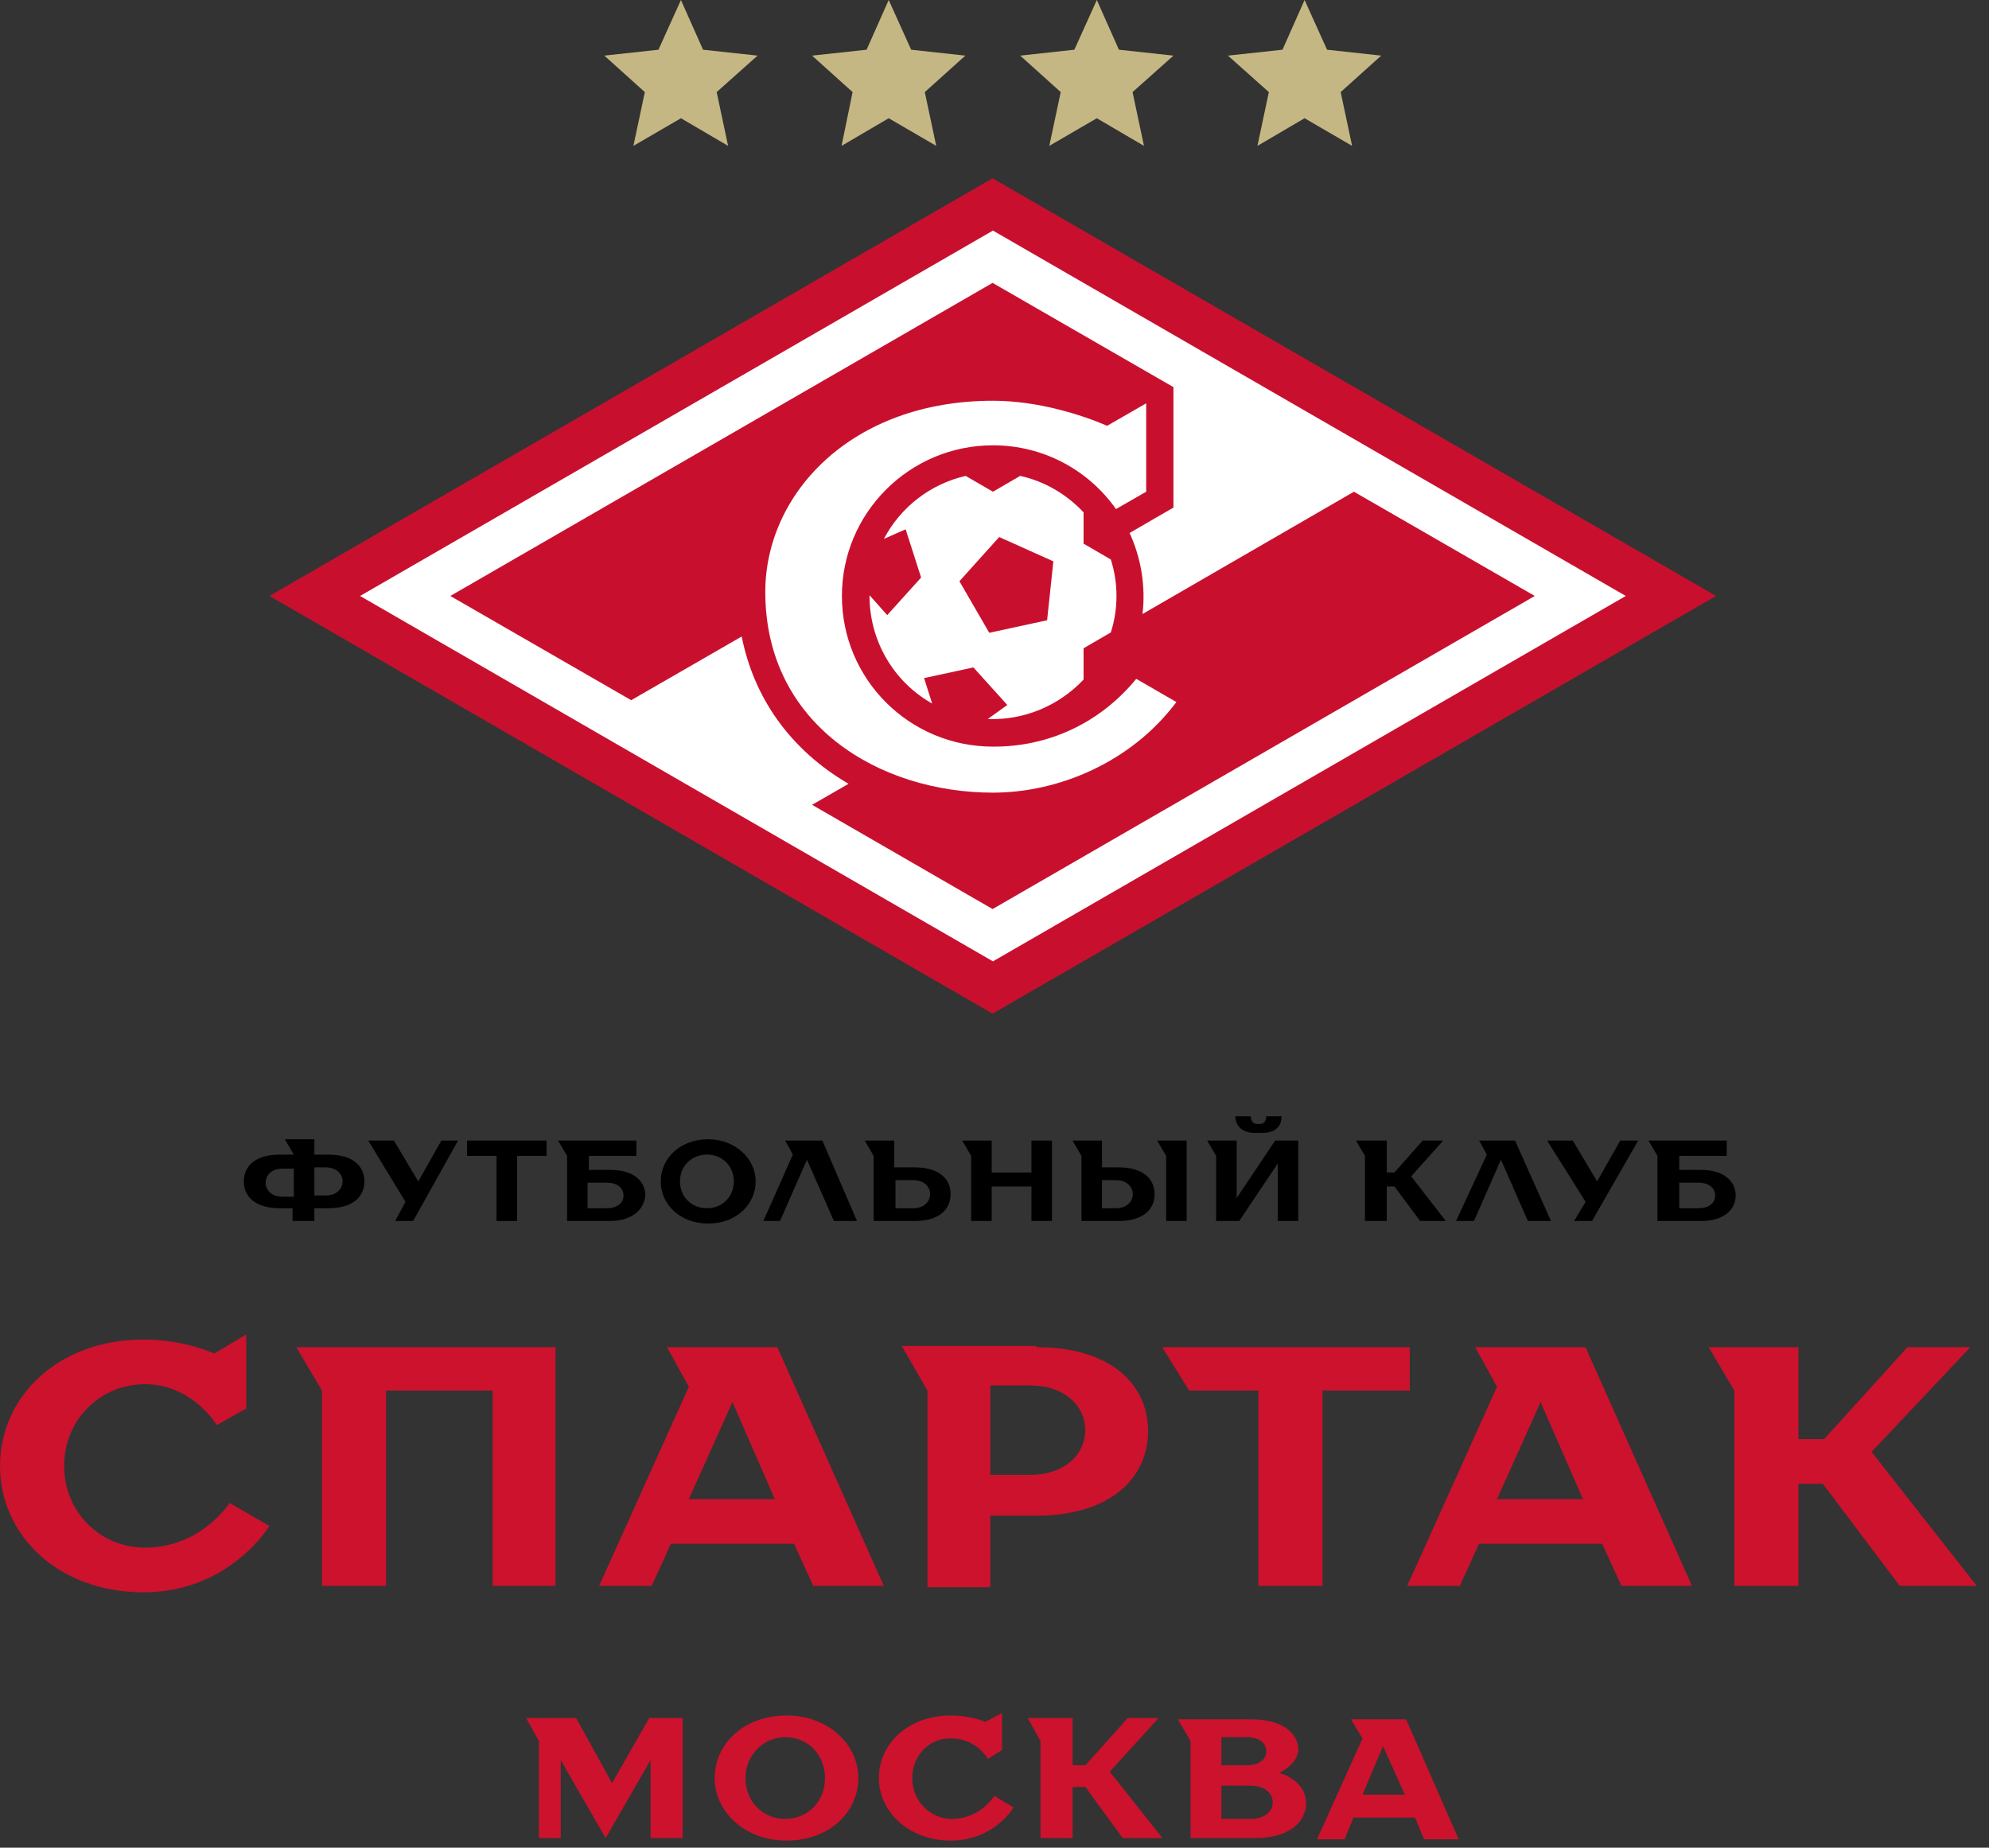 <?xml version="1.0" encoding="UTF-8"?> <svg xmlns="http://www.w3.org/2000/svg" width="155" height="144" viewBox="0 0 155 144" fill="none"><rect x="0" y="0" width="155" height="144" fill="#333333" stroke="none"/><path d="M75.226 4.335L71.006 3.875L69.255 0L67.533 3.875L63.284 4.335L66.442 7.177L65.581 11.368L69.255 9.215L72.958 11.368L72.068 7.177L75.226 4.335Z" fill="#C5B783"></path><path d="M107.635 4.335L103.415 3.875L101.664 0L99.942 3.875L95.693 4.335L98.88 7.177L97.99 11.368L101.664 9.215L105.367 11.368L104.477 7.177L107.635 4.335Z" fill="#C5B783"></path><path d="M91.445 4.335L87.196 3.875L85.474 0L83.723 3.875L79.503 4.335L82.661 7.177L81.771 11.368L85.474 9.215L89.148 11.368L88.258 7.177L91.445 4.335Z" fill="#C5B783"></path><path d="M59.035 4.335L54.787 3.875L53.065 0L51.313 3.875L47.094 4.335L50.251 7.177L49.361 11.368L53.065 9.215L56.739 11.368L55.849 7.177L59.035 4.335Z" fill="#C5B783"></path><path d="M77.35 13.895L21 46.447L77.35 79L133.729 46.447L77.35 13.895Z" fill="#C8102E"></path><path d="M88.546 52.906L91.675 54.715C88.172 59.394 82.517 61.776 77.379 61.776C68.509 61.776 59.638 56.466 59.638 46.132C59.638 38.467 66.356 31.233 77.379 31.233C80.91 31.233 84.355 32.352 86.278 33.185L89.321 31.434V38.323L86.967 39.673C84.843 36.658 81.34 34.706 77.379 34.706C70.891 34.706 65.609 39.96 65.609 46.447C65.609 52.935 70.862 58.188 77.379 58.188C81.656 58.217 85.704 56.38 88.546 52.906ZM126.696 46.447L77.379 74.924L28.061 46.447L77.379 17.971L126.696 46.447ZM77.35 70.848L119.605 46.447L105.511 38.323L89.034 47.854C89.292 45.672 88.919 43.49 88.029 41.538L91.445 39.558V30.171L77.35 22.047L35.095 46.447L49.189 54.571L57.801 49.605C58.72 54.284 61.504 58.389 66.126 61.087L63.284 62.724L77.35 70.848ZM76.977 56.035L78.498 54.944L75.857 52.016L72.011 52.849L72.642 54.83C69.571 53.107 67.734 49.835 67.762 46.39L69.14 47.94L71.781 45.012L70.576 41.252L68.882 41.998C70.174 39.529 72.499 37.721 75.255 37.089L77.379 38.323L79.503 37.089C81.455 37.52 83.149 38.553 84.441 39.931V42.371L86.565 43.605C87.139 45.414 87.168 47.395 86.565 49.289L84.441 50.524V52.964C82.489 55.03 79.761 56.15 76.977 56.035ZM81.599 48.342L82.087 43.749L77.867 41.854L74.767 45.299L77.092 49.318L81.599 48.342Z" fill="white"></path><path d="M21.799 94.164C19.9 94.164 19 93.268 19 92.074C19 90.88 19.9 89.985 21.799 89.985H22.899L22.199 88.791H24.498V89.985H25.598C27.497 89.985 28.397 90.88 28.397 92.074C28.397 93.268 27.497 94.164 25.598 94.164H24.498V95.159H22.799V94.164H21.799ZM22.899 93.169V91.079H21.999C21.2 91.079 20.7 91.577 20.7 92.174C20.7 92.771 21.2 93.268 21.999 93.268H22.899V93.169ZM25.398 93.169C26.198 93.169 26.698 92.671 26.698 92.074C26.698 91.477 26.198 90.98 25.398 90.98H24.498V93.169H25.398Z" fill="black"></path><path d="M28.697 88.891H30.696L32.596 92.075L34.395 88.891H35.695L32.196 95.159H30.796L31.596 93.666L28.697 88.891Z" fill="black"></path><path d="M42.593 88.891V90.085H40.294V95.159H38.694V90.085H36.395V88.891H42.593Z" fill="black"></path><path d="M47.491 95.159H44.192V90.085L43.492 88.891H49.59V90.085H45.891V91.179H47.591C49.39 91.179 50.29 92.075 50.29 93.169C50.19 94.263 49.29 95.159 47.491 95.159ZM47.291 94.164C48.091 94.164 48.59 93.766 48.59 93.169C48.59 92.671 48.19 92.174 47.291 92.174H45.791V94.164H47.291Z" fill="black"></path><path d="M58.887 92.074C58.887 93.865 57.387 95.358 55.188 95.358C52.989 95.358 51.489 93.865 51.489 92.074C51.489 90.284 52.989 88.791 55.188 88.791C57.287 88.791 58.887 90.284 58.887 92.074ZM57.187 92.074C57.187 90.88 56.288 89.985 55.088 89.985C53.888 89.985 52.989 90.88 52.989 92.074C52.989 93.268 53.888 94.164 55.088 94.164C56.288 94.164 57.187 93.268 57.187 92.074Z" fill="black"></path><path d="M60.786 95.159H59.486L61.785 89.985L61.186 88.891H64.085L66.784 95.159H64.984L62.885 90.383L60.786 95.159Z" fill="black"></path><path d="M71.282 90.98C73.182 90.98 74.081 91.876 74.081 93.07C74.081 94.263 73.182 95.159 71.282 95.159H68.083V90.085L67.384 88.891H69.683V90.98H71.282ZM69.783 91.975V94.164H71.182C71.982 94.164 72.482 93.666 72.482 93.07C72.482 92.472 71.982 91.975 71.182 91.975H69.783Z" fill="black"></path><path d="M81.978 95.159H80.379V92.472H77.281V95.159H75.681V90.085L74.981 88.891H77.281V91.378H80.379V88.891H81.978V95.159Z" fill="black"></path><path d="M87.177 90.98C89.076 90.98 89.976 91.876 89.976 93.07C89.976 94.263 89.076 95.159 87.177 95.159H84.278V90.085L83.578 88.891H85.877V90.98H87.177ZM85.877 91.975V94.164H86.977C87.777 94.164 88.276 93.666 88.276 93.07C88.276 92.472 87.777 91.975 86.977 91.975H85.877ZM92.575 95.159H90.876V90.085L90.176 88.891H92.475V95.159H92.575Z" fill="black"></path><path d="M101.272 95.159H99.572V90.681L96.573 95.159H94.774V90.084L94.074 88.89H96.373V93.368L99.372 88.89H101.172V95.159H101.272ZM97.773 88.293C96.873 88.293 96.273 87.796 96.273 87H97.473C97.473 87.398 97.673 87.597 97.973 87.597H98.173C98.473 87.597 98.673 87.398 98.673 87H99.872C99.872 87.796 99.372 88.293 98.373 88.293H97.773Z" fill="black"></path><path d="M108.069 91.378H108.669L110.869 88.891H112.468L109.969 91.677L112.668 95.159H110.669L108.669 92.472H108.069V95.159H106.37V90.085L105.67 88.891H108.069V91.378Z" fill="black"></path><path d="M114.867 95.159H113.467L115.866 89.985L115.267 88.891H118.066L120.865 95.159H119.065L116.966 90.383L114.867 95.159Z" fill="black"></path><path d="M120.565 88.891H122.564L124.464 92.075L126.263 88.891H127.662L124.064 95.159H122.664L123.564 93.666L120.565 88.891Z" fill="black"></path><path d="M132.561 95.159H129.162V90.085L128.462 88.891H134.56V90.085H130.861V91.179H132.561C134.36 91.179 135.26 92.075 135.26 93.169C135.26 94.263 134.36 95.159 132.561 95.159ZM132.361 94.164C133.161 94.164 133.661 93.766 133.661 93.169C133.661 92.671 133.261 92.174 132.361 92.174H130.861V94.164H132.361Z" fill="black"></path><path d="M53.195 133.898V143.251H50.696V137.181L47.197 143.251L43.699 137.181V143.251H41.999V135.689L41 133.898H44.898L47.697 138.972L50.596 133.898H53.195Z" fill="#CC122D"></path><path d="M66.89 138.575C66.89 141.261 64.591 143.45 61.292 143.45C57.994 143.45 55.694 141.161 55.694 138.575C55.694 135.888 57.994 133.699 61.292 133.699C64.591 133.699 66.89 135.988 66.89 138.575ZM64.291 138.575C64.291 136.784 62.992 135.391 61.192 135.391C59.493 135.391 58.093 136.784 58.093 138.575C58.093 140.365 59.393 141.758 61.192 141.758C62.992 141.758 64.291 140.365 64.291 138.575Z" fill="#CC122D"></path><path d="M71.089 138.574C71.089 140.365 72.488 141.758 74.188 141.758C76.387 141.758 77.487 139.967 77.487 139.967L78.986 140.863C78.986 140.863 77.487 143.45 74.088 143.45C70.789 143.45 68.49 141.161 68.49 138.574C68.49 135.888 70.789 133.699 74.088 133.699C75.687 133.699 76.787 134.196 76.787 134.196L78.086 133.5V136.385L76.987 137.082C76.987 137.082 76.087 135.49 74.188 135.49C72.488 135.39 71.089 136.783 71.089 138.574Z" fill="#CC122D"></path><path d="M83.586 137.579H84.585L87.884 133.898H90.283L86.485 138.077L90.583 143.251H87.484L84.585 139.271H83.586V143.251H81.087V135.689L80.087 133.898H83.586V137.579Z" fill="#CC122D"></path><path d="M99.679 138.176C99.679 138.176 101.778 138.674 101.778 140.564C101.778 141.957 100.479 143.251 97.88 143.251H92.781V135.689L91.782 133.998H97.48C99.979 133.998 101.178 135.092 101.178 136.385C101.078 137.579 99.679 138.176 99.679 138.176ZM95.181 135.49V137.579H97.18C98.18 137.579 98.679 137.082 98.679 136.485C98.679 135.888 98.18 135.391 97.18 135.391H95.181V135.49ZM95.181 139.072V141.758H97.48C98.579 141.758 99.179 141.161 99.179 140.465C99.179 139.768 98.579 139.171 97.48 139.171H95.181V139.072Z" fill="#CC122D"></path><path d="M102.679 143.251L106.178 135.49L105.278 133.998H109.577L113.675 143.35H110.976L110.277 141.659H105.478L104.778 143.35H102.679V143.251ZM106.178 139.868H109.477L107.777 136.087L106.178 139.868Z" fill="#CC122D"></path><path d="M4.998 114.248C4.998 117.83 7.797 120.616 11.296 120.616C15.695 120.616 17.894 117.133 17.894 117.133L20.993 118.924C20.993 118.924 17.894 124.098 11.196 124.098C4.499 124.098 0 119.621 0 114.248C0 108.875 4.499 104.398 11.196 104.398C14.395 104.398 16.694 105.492 16.694 105.492L19.193 104V109.771L16.894 111.064C16.894 111.064 14.995 107.88 11.296 107.88C7.797 107.88 4.998 110.666 4.998 114.248Z" fill="#CC122D"></path><path d="M43.285 123.6H38.387V108.378H30.089V123.6H25.091V108.378L23.092 104.995H43.285V123.6Z" fill="#CC122D"></path><path d="M46.684 123.6L53.681 108.079L51.982 104.995H60.579L68.876 123.6H63.378L61.878 120.317H52.282L50.782 123.6H46.684ZM53.681 116.835H60.379L57.08 109.273L53.681 116.835Z" fill="#CC122D"></path><path d="M80.771 104.995C86.569 104.995 89.468 107.88 89.468 111.561C89.468 115.143 86.569 118.128 80.771 118.128H77.172V123.7H72.274V108.377L70.274 104.895H80.771V104.995ZM77.172 114.944H80.271C82.97 114.944 84.57 113.352 84.57 111.462C84.57 109.571 82.97 107.979 80.271 107.979H77.172V114.944Z" fill="#CC122D"></path><path d="M109.862 104.995V108.378H103.064V123.6H98.066V108.378H92.668L90.568 104.995H109.862Z" fill="#CC122D"></path><path d="M109.662 123.6L116.659 108.079L114.96 104.995H123.557L131.854 123.6H126.356L124.856 120.317H115.26L113.76 123.6H109.662ZM116.659 116.835H123.357L120.058 109.273L116.659 116.835Z" fill="#CC122D"></path><path d="M140.151 112.158H142.15L148.648 104.995H153.546L145.849 113.153L154.046 123.6H148.048L142.05 115.641H140.151V123.6H135.153V108.378L133.153 104.995H140.151V112.158Z" fill="#CC122D"></path></svg> 